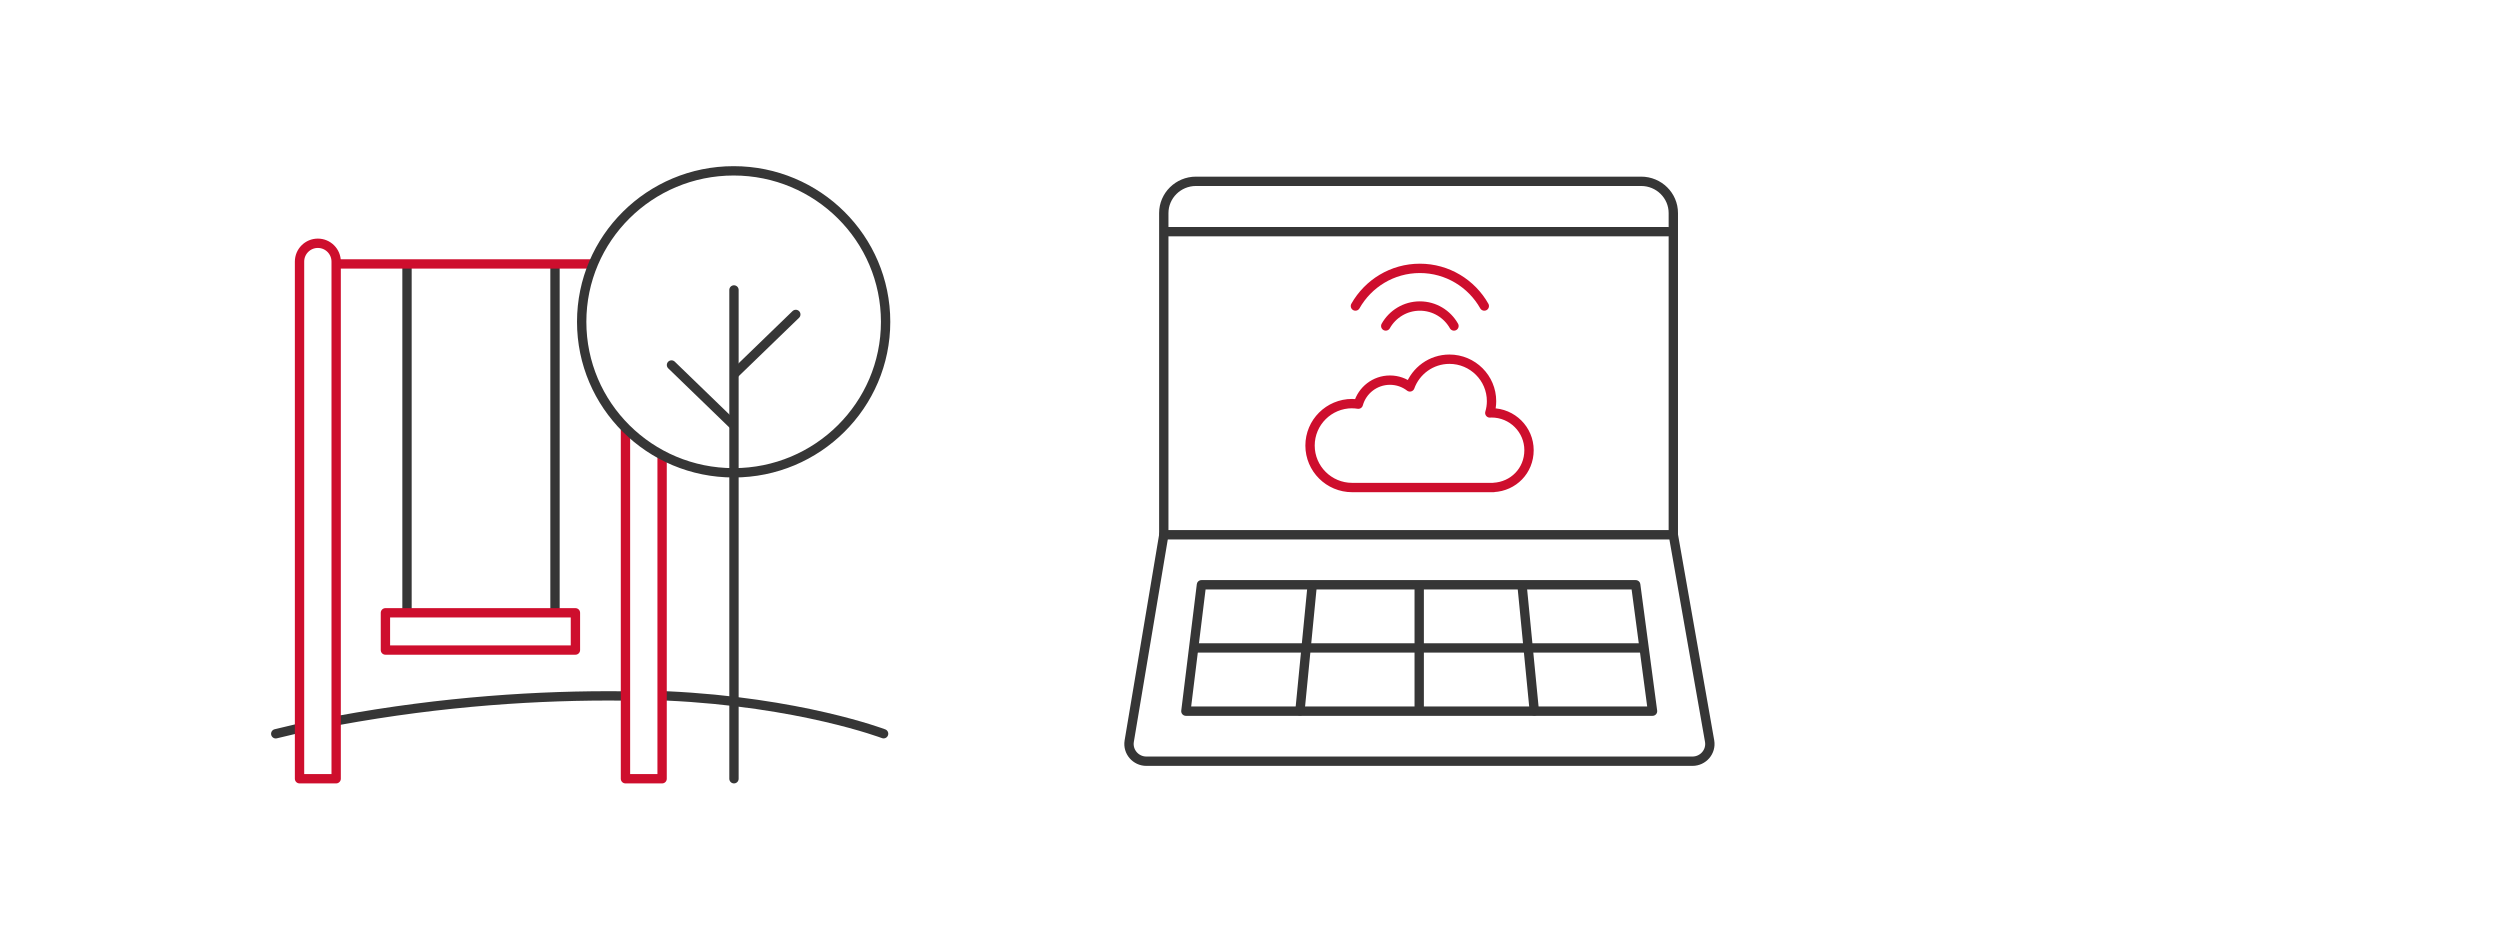 <?xml version="1.0" encoding="UTF-8"?><svg id="a" xmlns="http://www.w3.org/2000/svg" viewBox="0 0 535 200"><defs><style>.b{stroke:#ce0e2d;}.b,.c{fill:none;stroke-linecap:round;stroke-linejoin:round;stroke-width:2px;}.c{stroke:#363636;}</style></defs><g><path class="c" d="M358.09,114.44V45.6c0-3.76-3.08-6.8-6.89-6.8h-95.26c-3.8,0-6.89,3.05-6.89,6.8V114.44h109.03Z"/><line class="c" x1="356.94" y1="49.58" x2="249.68" y2="49.58"/><path class="c" d="M249.06,114.44l-7.41,44.19c-.36,2.24,1.39,4.27,3.68,4.27h116.85c2.31,0,4.06-2.05,3.68-4.29l-7.77-44.16"/><polygon class="c" points="353.64 152.19 253.78 152.19 257.11 125.14 350.04 125.14 353.64 152.19"/><line class="c" x1="256.2" y1="138.66" x2="351.23" y2="138.66"/><line class="c" x1="303.71" y1="151.56" x2="303.71" y2="125.94"/><line class="c" x1="328.34" y1="152.13" x2="325.79" y2="126"/><line class="c" x1="278.19" y1="152.13" x2="280.74" y2="126"/><path class="b" d="M296.55,69.76c1.44-2.55,4.17-4.27,7.3-4.27s5.86,1.72,7.3,4.27"/><path class="b" d="M290.06,65.49c2.72-4.81,7.88-8.06,13.79-8.06s11.07,3.25,13.79,8.06"/><path class="b" d="M289.36,86.38c.45,0,.89,.04,1.32,.11,.82-2.96,3.54-5.14,6.77-5.14,1.61,0,3.09,.54,4.27,1.45,1.25-3.45,4.56-5.93,8.46-5.93,4.97,0,9.01,4.02,9.01,8.98,0,.88-.13,1.72-.37,2.52,.12,0,.24-.02,.37-.02,4.43,0,8.02,3.58,8.02,7.99s-3.36,7.75-7.58,7.97v.02h-30.27c-4.97,0-9.01-4.02-9.01-8.98s4.03-8.98,9.01-8.98Z"/></g><g><line class="c" x1="118.77" y1="57.09" x2="118.77" y2="130.45"/><line class="c" x1="87.1" y1="57.09" x2="87.1" y2="130.45"/><g><line class="c" x1="157.07" y1="62.05" x2="157.07" y2="166.65"/><line class="c" x1="156.73" y1="90.72" x2="143.7" y2="78.11"/><line class="c" x1="157.26" y1="79.91" x2="170.3" y2="67.29"/></g><path class="c" d="M63.33,156c-1.43,.33-2.87,.67-4.32,1.03"/><path class="c" d="M133.3,148.93c-17.78-.17-38.42,1.13-60.99,5.26"/><path class="c" d="M189.09,157.02s-17.85-6.79-46.48-8.1"/><path class="b" d="M71.93,166.65h-7.83V55.98c0-2.16,1.75-3.92,3.92-3.92h0c2.16,0,3.92,1.75,3.92,3.92v110.66Z"/><polyline class="b" points="141.69 98.13 141.69 166.65 133.85 166.65 133.85 91.88"/><line class="b" x1="72.32" y1="56.48" x2="126.35" y2="56.48"/><rect class="b" x="82.48" y="131.14" width="40.66" height="7.97"/><ellipse class="c" cx="157" cy="68.87" rx="32.52" ry="32.31"/></g></svg>